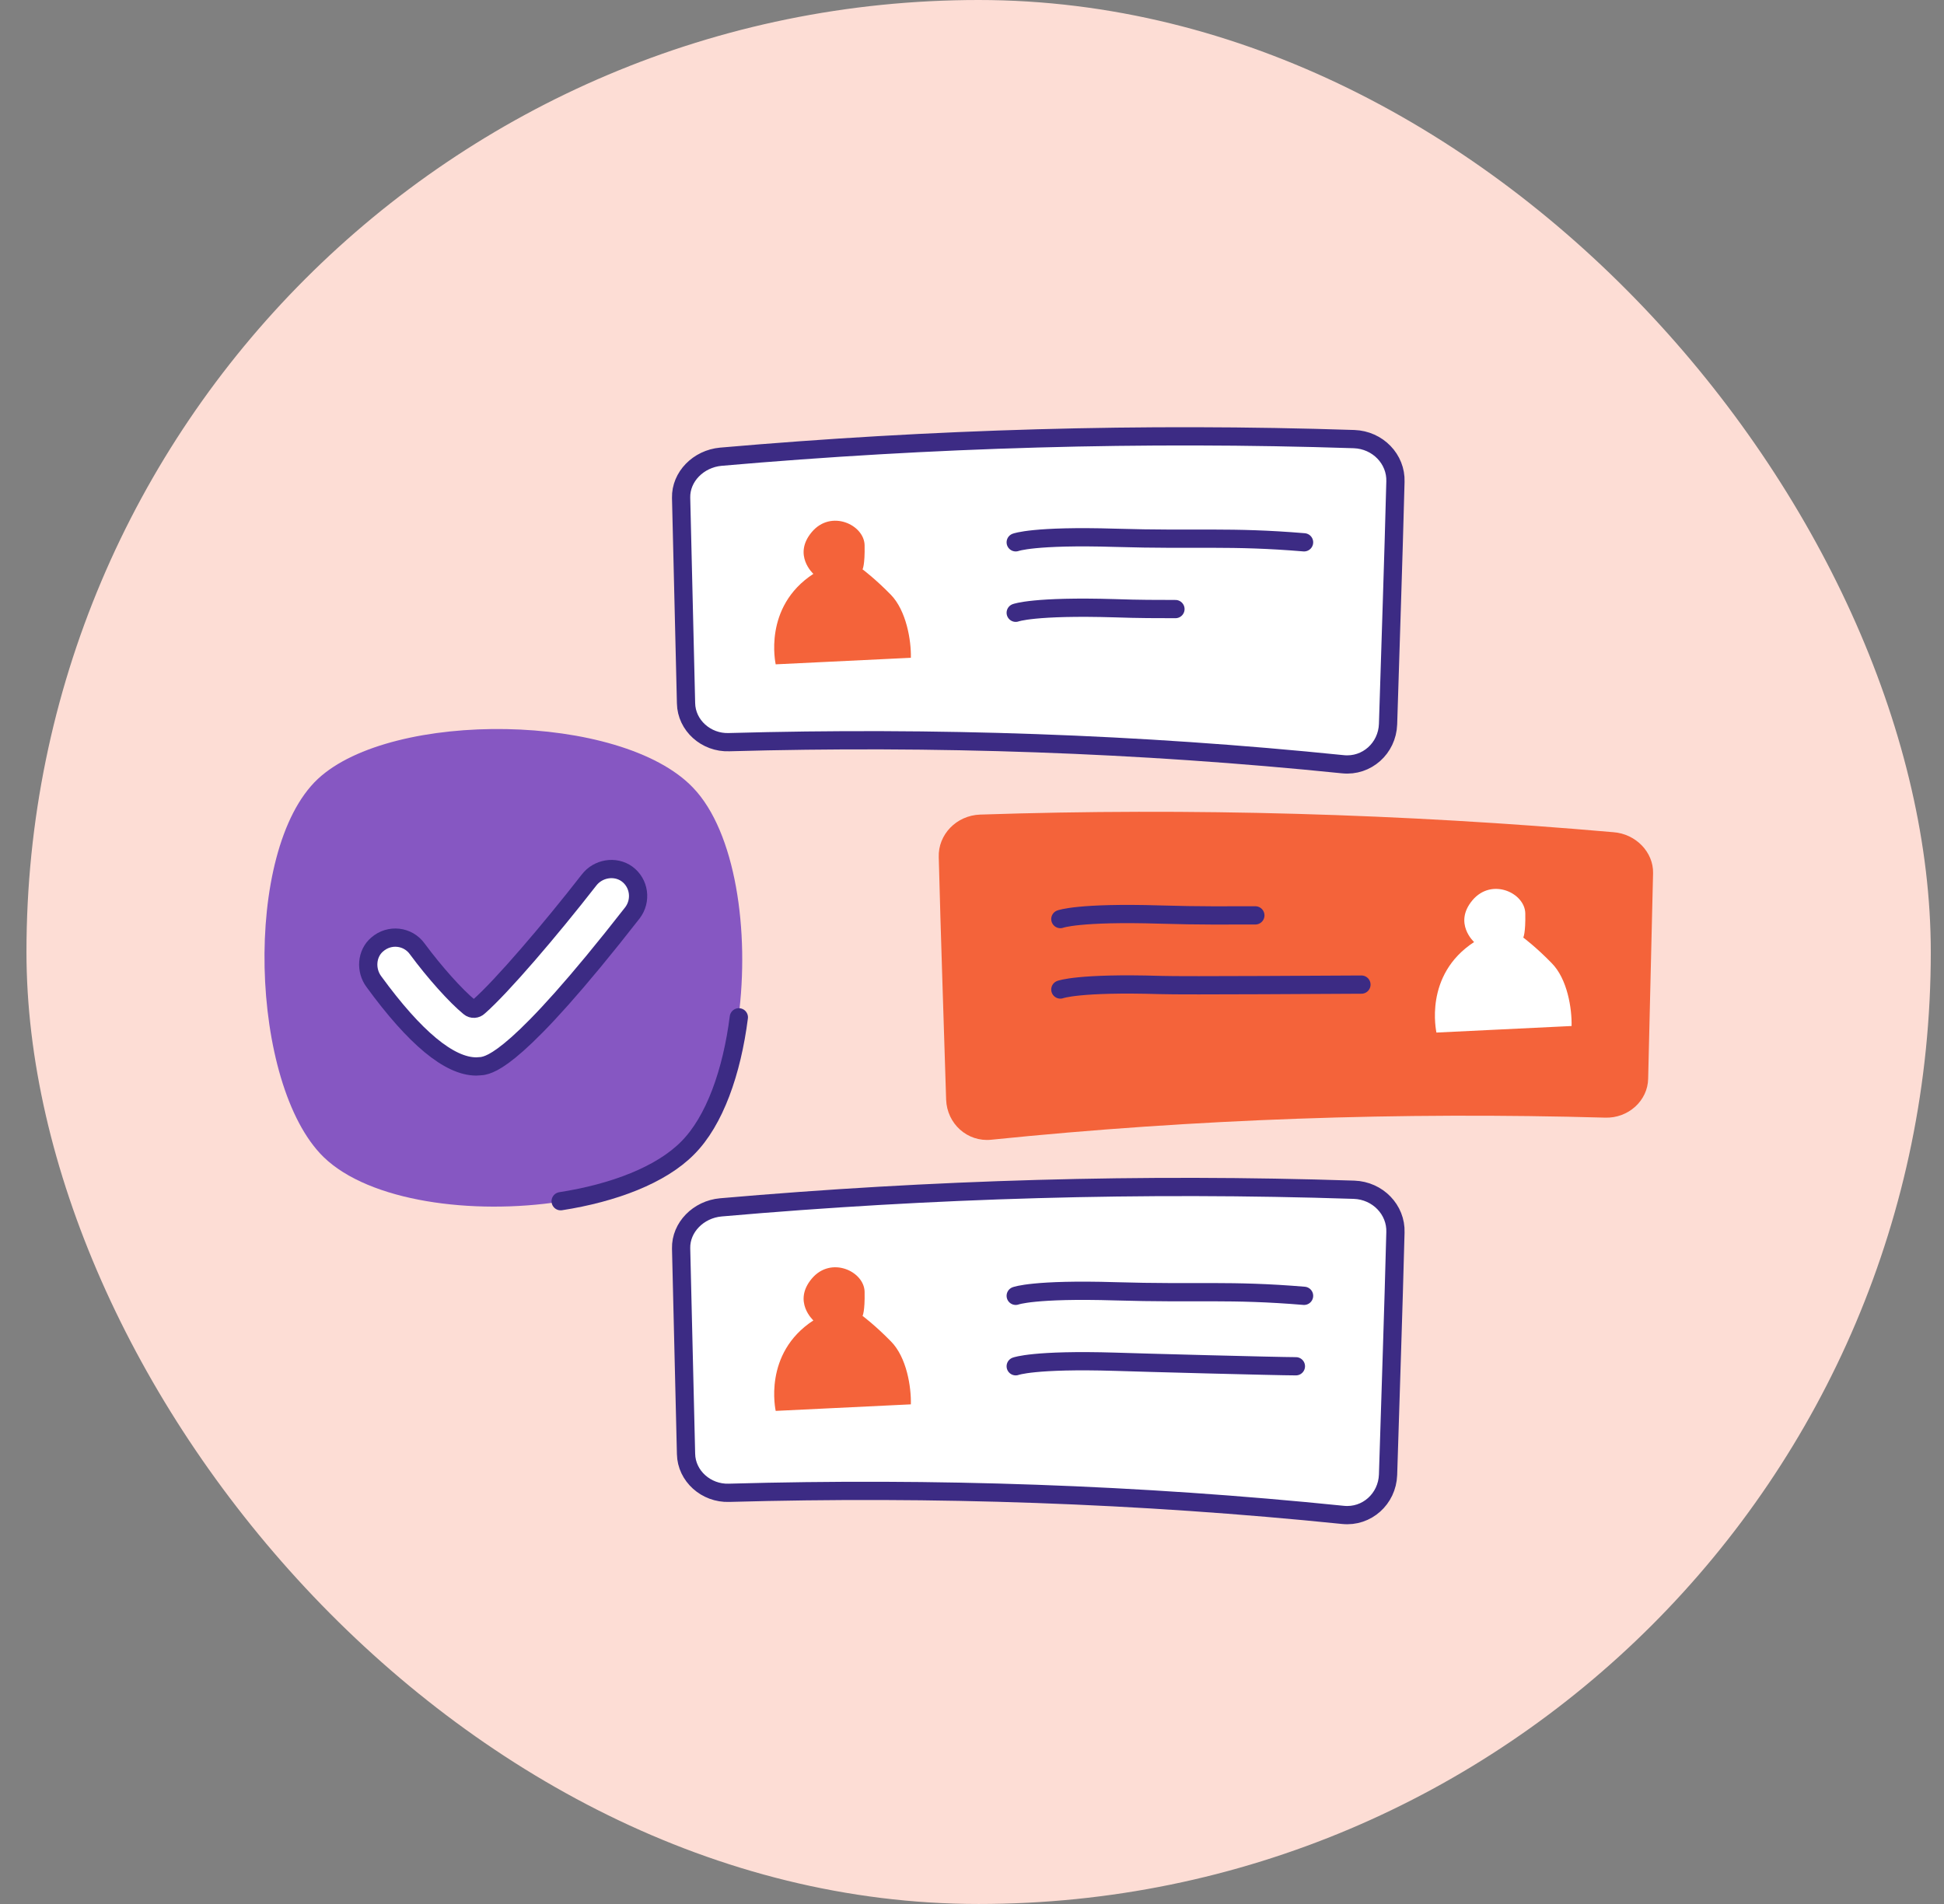 <svg width="49" height="48" viewBox="0 0 49 48" fill="none" xmlns="http://www.w3.org/2000/svg">
<rect x="0" y="0" width="49" height="48" fill="#808080" stroke="none"/>
<g id="plus">
<rect x="0.667" width="48" height="48" rx="24" fill="#FDDDD5"/>
<g id="Group">
<g id="Group_2">
<path id="Vector" d="M17.168 12.547C17.209 14.271 17.25 15.995 17.292 17.729C17.302 18.287 17.798 18.731 18.376 18.71C23.548 18.566 28.7 18.741 33.851 19.267C34.45 19.329 34.966 18.865 34.987 18.256C35.049 16.222 35.121 14.178 35.173 12.144C35.193 11.576 34.729 11.091 34.13 11.07C28.803 10.895 23.486 11.05 18.169 11.514C17.602 11.566 17.157 12.02 17.168 12.547Z" fill="white" stroke="#3C2B84" stroke-width="0.46" stroke-miterlimit="10" stroke-linecap="round" stroke-linejoin="round"/>
</g>
<g id="Group_3">
<path id="Vector_2" d="M17.168 31.47C17.209 33.194 17.25 34.919 17.292 36.653C17.302 37.21 17.798 37.654 18.376 37.634C23.548 37.489 28.7 37.665 33.851 38.191C34.45 38.253 34.966 37.788 34.987 37.179C35.049 35.146 35.121 33.102 35.173 31.068C35.193 30.5 34.729 30.015 34.13 29.994C28.803 29.819 23.486 29.973 18.169 30.438C17.602 30.489 17.157 30.944 17.168 31.47Z" fill="white" stroke="#3C2B84" stroke-width="0.46" stroke-miterlimit="10" stroke-linecap="round" stroke-linejoin="round"/>
</g>
<g id="Group_4">
<g id="Group_5">
<path id="Vector_3" d="M41.667 22.012C41.626 23.736 41.585 25.46 41.543 27.195C41.533 27.752 41.038 28.196 40.459 28.176C35.287 28.031 30.136 28.207 24.984 28.733C24.385 28.795 23.869 28.331 23.848 27.721C23.786 25.688 23.714 23.643 23.662 21.61C23.642 21.042 24.106 20.557 24.705 20.536C30.032 20.36 35.349 20.515 40.666 20.98C41.234 21.021 41.678 21.486 41.667 22.012Z" fill="#F4633A"/>
</g>
</g>
<g id="Group_6">
<g id="Group_7">
<g id="Group_8">
<path id="Vector_4" d="M20.502 14.467C20.502 14.467 19.976 13.992 20.461 13.414C20.946 12.836 21.782 13.228 21.793 13.744C21.803 14.25 21.741 14.353 21.741 14.353C21.741 14.353 22.061 14.591 22.454 14.993C22.846 15.396 22.97 16.15 22.959 16.583L19.552 16.748C19.552 16.738 19.222 15.303 20.502 14.467Z" fill="#F4633A"/>
</g>
</g>
</g>
<g id="Group_9">
<g id="Group_10">
<g id="Group_11">
<path id="Vector_5" d="M37.156 23.749C37.156 23.749 36.629 23.274 37.114 22.696C37.6 22.118 38.436 22.51 38.446 23.026C38.456 23.532 38.395 23.636 38.395 23.636C38.395 23.636 38.715 23.873 39.107 24.276C39.51 24.678 39.623 25.432 39.613 25.866L36.206 26.031C36.206 26.01 35.876 24.585 37.156 23.749Z" fill="white"/>
</g>
</g>
</g>
<g id="Group_12">
<g id="Group_13">
<g id="Group_14">
<path id="Vector_6" d="M20.502 33.288C20.502 33.288 19.976 32.813 20.461 32.235C20.946 31.657 21.782 32.049 21.793 32.565C21.803 33.071 21.741 33.174 21.741 33.174C21.741 33.174 22.061 33.412 22.454 33.814C22.856 34.217 22.97 34.971 22.959 35.404L19.552 35.569C19.552 35.559 19.222 34.124 20.502 33.288Z" fill="#F4633A"/>
</g>
</g>
</g>
<g id="Group_15">
<g id="Group_16">
<g id="Group_17">
<g id="Group_18">
<path id="Vector_7" d="M17.333 28.951C16.662 29.633 15.464 30.087 14.133 30.293C11.913 30.634 9.311 30.293 8.155 29.168C6.297 27.351 6.1 21.435 8.01 19.639C9.879 17.894 15.65 17.956 17.467 19.856C18.541 20.971 18.902 23.48 18.613 25.658C18.438 27.021 18.004 28.259 17.333 28.951Z" fill="#8657C2"/>
</g>
<path id="Vector_8" d="M18.623 25.647C18.448 27.02 18.014 28.259 17.333 28.941C16.662 29.622 15.464 30.076 14.132 30.283" stroke="#3C2B84" stroke-width="0.46" stroke-miterlimit="10" stroke-linecap="round" stroke-linejoin="round"/>
</g>
</g>
<g id="Group_19">
<path id="Vector_9" d="M12.006 26.886C11.325 26.886 10.457 26.164 9.425 24.749C9.208 24.46 9.239 24.037 9.508 23.81C9.817 23.541 10.282 23.593 10.519 23.924C10.953 24.512 11.49 25.111 11.831 25.39C11.903 25.451 12.006 25.441 12.068 25.379C12.646 24.873 13.864 23.449 14.845 22.189C15.072 21.89 15.506 21.817 15.805 22.034C16.115 22.261 16.177 22.705 15.939 23.015C13.049 26.721 12.367 26.835 12.151 26.876C12.109 26.876 12.058 26.886 12.006 26.886Z" fill="white" stroke="#3C2B84" stroke-width="0.46" stroke-miterlimit="10" stroke-linecap="round" stroke-linejoin="round"/>
</g>
</g>
<path id="Vector_10" d="M25.602 13.672C25.602 13.672 26.056 13.496 28.111 13.558C30.165 13.62 31.012 13.517 32.87 13.672" stroke="#3C2B84" stroke-width="0.46" stroke-miterlimit="10" stroke-linecap="round" stroke-linejoin="round"/>
<path id="Vector_11" d="M25.602 15.448C25.602 15.448 26.056 15.272 28.111 15.334C28.699 15.355 29.184 15.355 29.628 15.355" stroke="#3C2B84" stroke-width="0.46" stroke-miterlimit="10" stroke-linecap="round" stroke-linejoin="round"/>
<path id="Vector_12" d="M26.727 23.17C26.727 23.17 27.182 22.994 29.236 23.056C30.238 23.087 30.96 23.077 31.642 23.077" stroke="#3C2B84" stroke-width="0.46" stroke-miterlimit="10" stroke-linecap="round" stroke-linejoin="round"/>
<path id="Vector_13" d="M26.727 24.946C26.727 24.946 27.182 24.77 29.236 24.832C29.825 24.853 33.872 24.822 34.316 24.822" stroke="#3C2B84" stroke-width="0.46" stroke-miterlimit="10" stroke-linecap="round" stroke-linejoin="round"/>
<path id="Vector_14" d="M25.602 32.668C25.602 32.668 26.056 32.492 28.111 32.554C30.165 32.616 31.012 32.513 32.87 32.668" stroke="#3C2B84" stroke-width="0.46" stroke-miterlimit="10" stroke-linecap="round" stroke-linejoin="round"/>
<path id="Vector_15" d="M25.602 34.444C25.602 34.444 26.056 34.268 28.111 34.33C28.699 34.351 32.22 34.444 32.664 34.444" stroke="#3C2B84" stroke-width="0.46" stroke-miterlimit="10" stroke-linecap="round" stroke-linejoin="round"/>
</g>
</g>
</svg>
